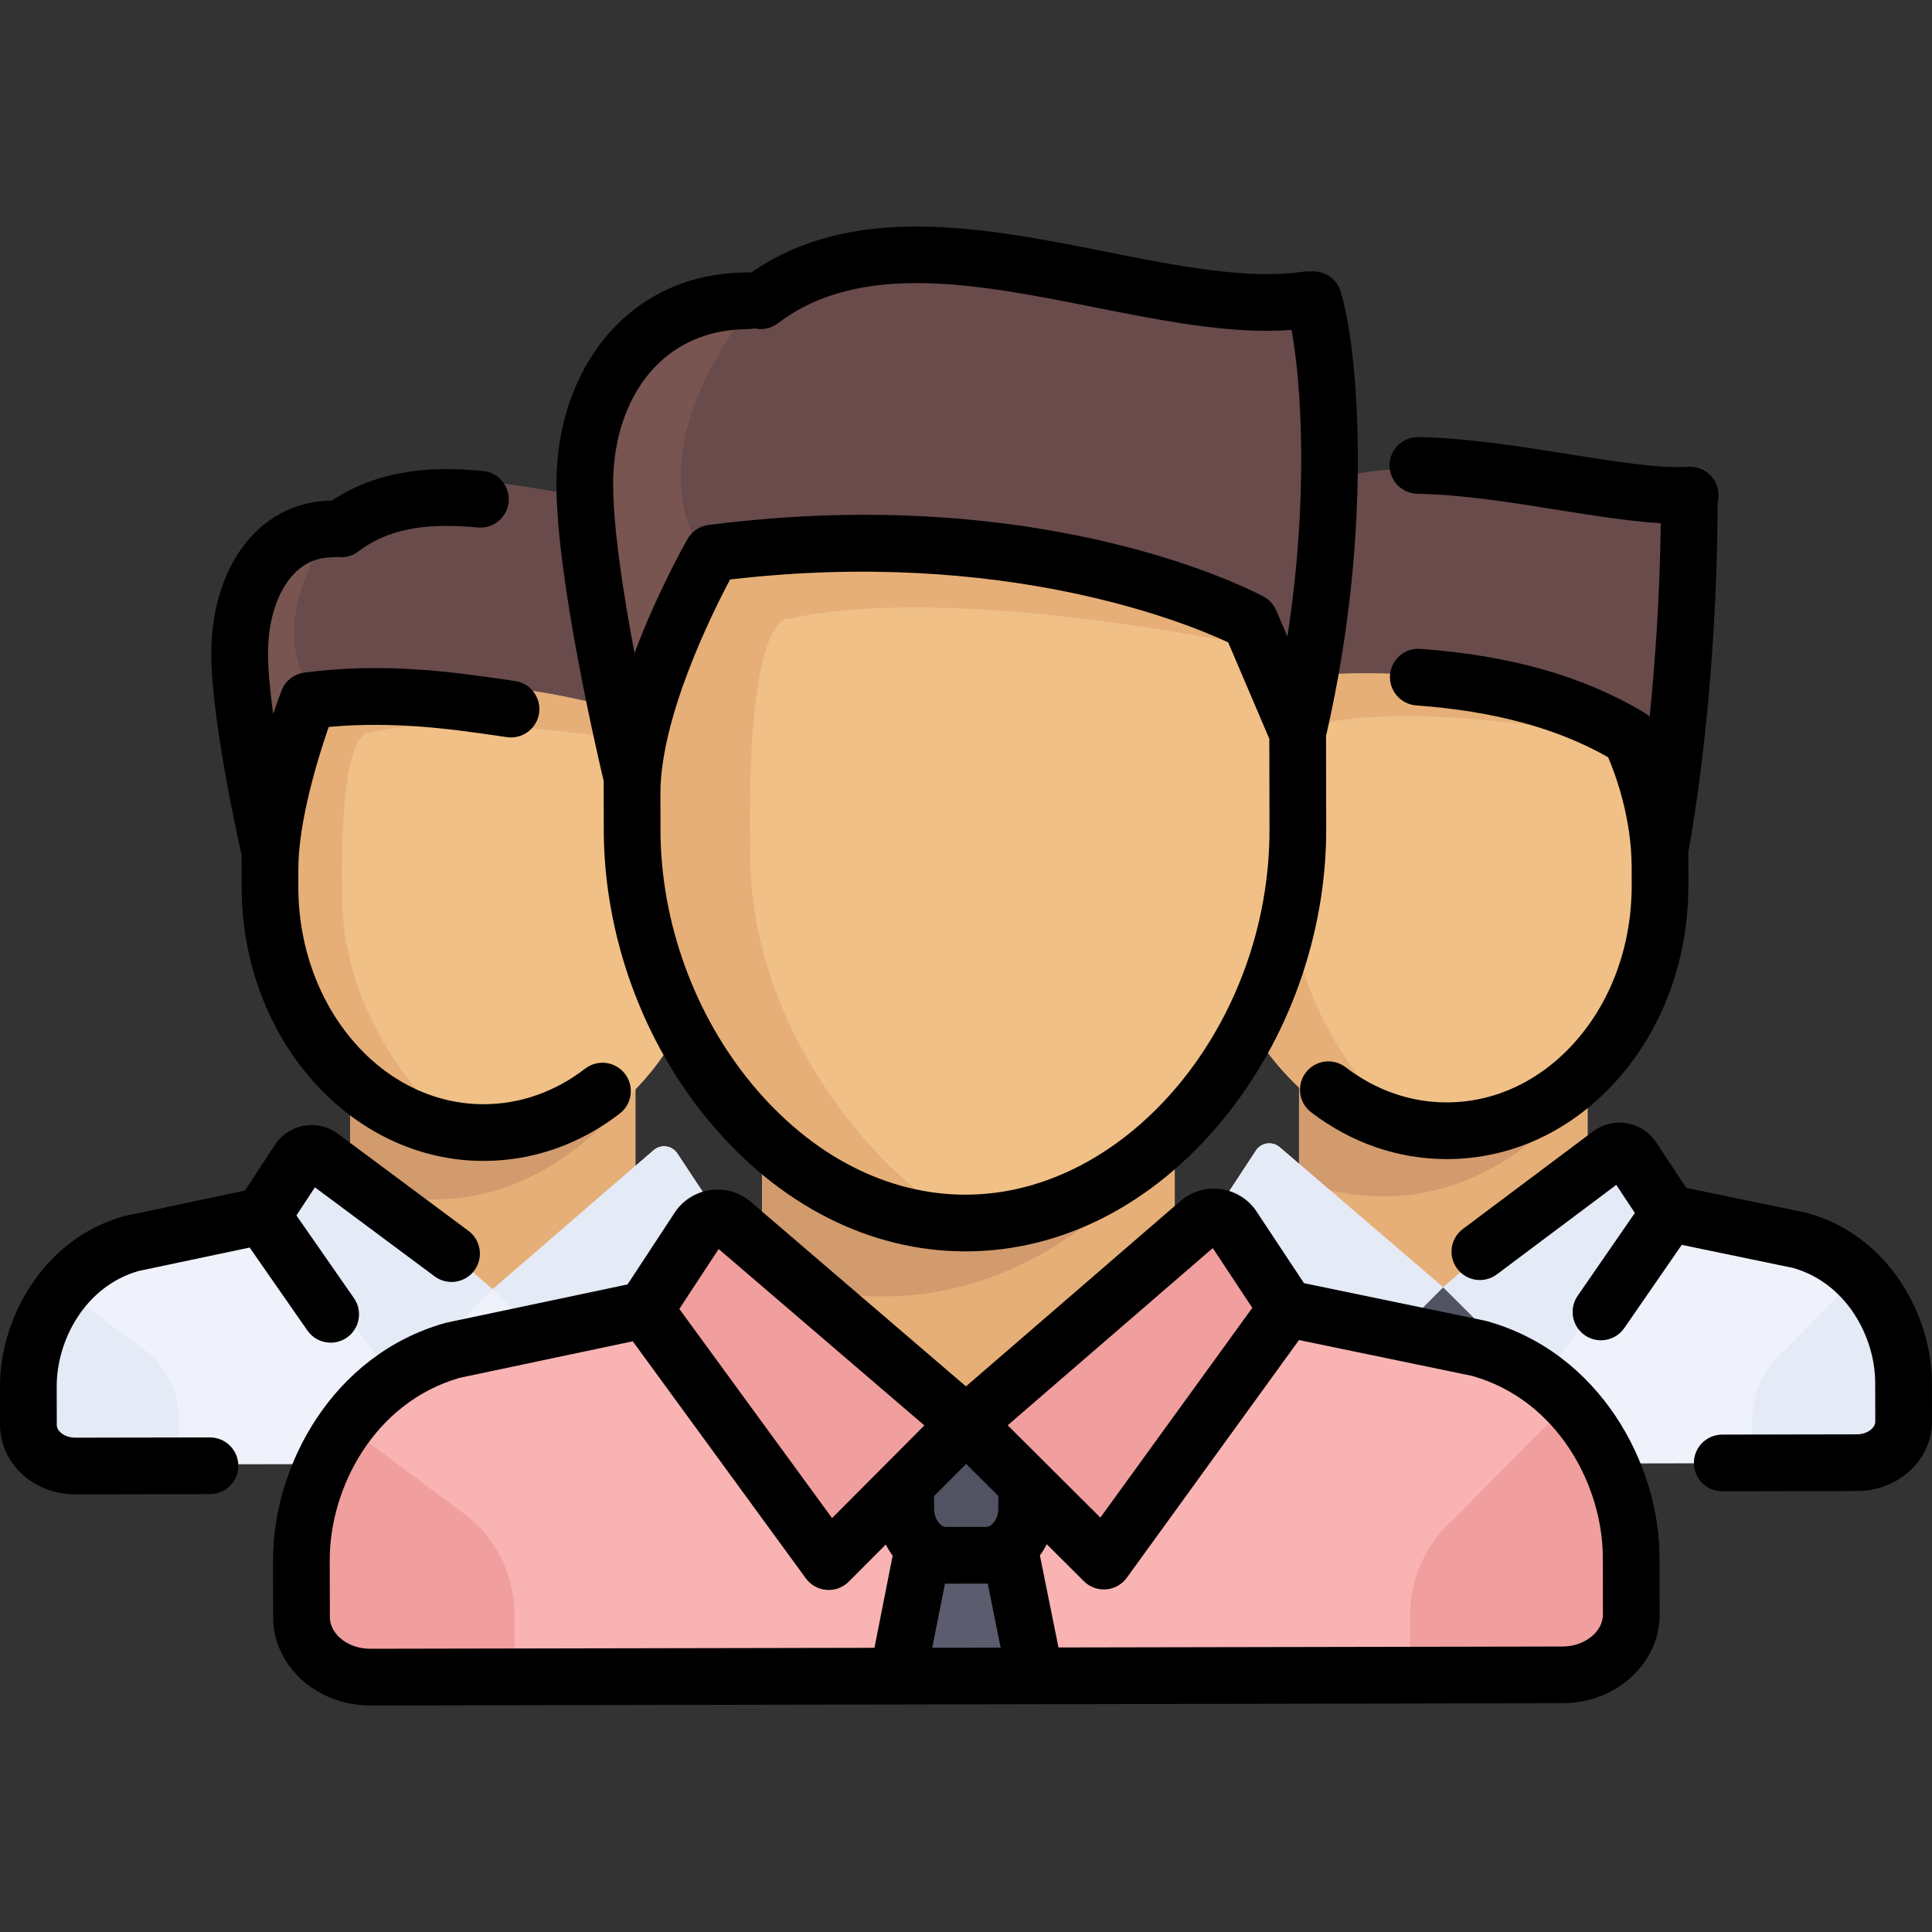 <!DOCTYPE svg PUBLIC "-//W3C//DTD SVG 1.1//EN" "http://www.w3.org/Graphics/SVG/1.1/DTD/svg11.dtd">

<!-- Uploaded to: SVG Repo, www.svgrepo.com, Transformed by: SVG Repo Mixer Tools -->
<svg width="16" height ="16" version="1.1" id="Layer_1" xmlns="http://www.w3.org/2000/svg" xmlns:xlink="http://www.w3.org/1999/xlink" viewBox="0 0 512.002 512.002" xml:space="preserve" fill="#000000">

<rect x="0" y="0" width="512.002" height="512.002" fill="#333333" stroke="none"/>

<g id="SVGRepo_bgCarrier" stroke-width="0"/>

<g id="SVGRepo_tracerCarrier" stroke-linecap="round" stroke-linejoin="round"/>

<g id="SVGRepo_iconCarrier"> <polygon style="fill:#E6AF78;" points="168.433,312.2 168.433,282.787 92.8,282.787 92.8,312.2 130.617,345.814 "/> <path style="fill:#D29B6E;" d="M92.8,282.787v31.033c47.638,17.164,75.633-25.793,75.633-25.793v-5.24H92.8V282.787z"/> <path style="fill:#EFF2FA;" d="M252.465,366.234c-0.03-16.19-10.269-33.453-27.886-38.354l-35.23-7.3l-10.005-15.109 c-1.438-1.91-4.177-2.237-6.024-0.719L130.56,341.7l0,0l0,0l-42.899-36.788c-1.853-1.51-4.591-1.172-6.022,0.742L71.692,320.8 l-35.202,7.432c-17.6,4.967-27.773,22.269-27.742,38.459l0.02,10.422c0.012,6.096,5.665,11.027,12.627,11.014l96.646-0.181 l25.212-0.047l96.646-0.181c6.962-0.013,12.597-4.966,12.585-11.061L252.465,366.234z"/> <g> <path style="fill:#E4EAF6;" d="M39.42,358.614l-22.443-16.721c-5.36,7.225-8.244,16.169-8.228,24.798l0.02,10.422 c0.012,6.096,5.665,11.027,12.627,11.014l26.033-0.049v-11.815C47.428,369.53,44.516,363.114,39.42,358.614z"/> <path style="fill:#E4EAF6;" d="M252.484,376.656l-0.019-10.422c-0.019-10.34-4.209-21.113-11.82-28.828l-21.054,21.21 c-5.097,4.5-8.008,10.916-8.008,17.649v11.506l28.316-0.053C246.862,387.704,252.496,382.751,252.484,376.656z"/> </g> <path style="fill:#785550;" d="M69.952,226.403c0.687-16.947,9.608-38.251,11.814-42.898c0.282-0.592,0.439-0.911,0.439-0.911 c6.808-0.863,13.33-1.387,19.545-1.635c1.775-0.071,3.527-0.12,5.253-0.147c47.456-0.763,75.72,14.316,75.72,14.316l8.881,20.395 c12.566-38.451,8.134-70.943,4.112-79.767c-30.577,4.295-76.133-20.909-104.614,0.162l0,0 c-18.097,0.033-30.569,15.088-30.533,33.753c0.035,18.018,8.469,54.027,8.469,54.027l0.914,5.884c-0.001-0.603-0.024-1.503,0-2.119 C69.953,227.433,69.95,226.433,69.952,226.403z"/> <path style="fill:#F0C087;" d="M191.142,239.71c0.044-0.335,0.086-0.669,0.126-1.003c1.058-8.801,2.078-19.941-1.804-28.096 c-2.417-5.077-4.498-10.33-6.741-15.482c0,0-28.264-15.08-75.72-14.316c-1.725,0.028-3.477,0.076-5.253,0.147 c-6.216,0.249-12.737,0.772-19.545,1.635c0,0-0.158,0.319-0.439,0.911c-16.369,34.502-18.966,77.377,11.047,105.862 c6.882,6.533,15.243,11.709,24.546,14.278c1.155,0.32,2.322,0.598,3.5,0.835c0.228,0.046,0.457,0.091,0.686,0.133 c2.943,0.547,5.948,0.834,9.003,0.828C165.962,305.378,187.12,270.138,191.142,239.71z"/> <path style="fill:#E6AF78;" d="M90.705,239.178c-1.026-47.425,7.1-45.039,7.1-45.039c20.045-4.488,53.234-1.32,86.794,5.381 c-0.62-1.468-1.241-2.934-1.877-4.391c0,0-28.264-15.08-75.72-14.316c-1.725,0.028-3.477,0.076-5.253,0.147 c-6.216,0.249-12.737,0.772-19.545,1.635c0,0-0.158,0.319-0.439,0.911c-16.369,34.502-18.966,77.377,11.047,105.862 c6.882,6.533,15.243,11.709,24.546,14.278c1.155,0.32,2.322,0.598,3.5,0.835c0.228,0.046,0.457,0.091,0.686,0.133 c2.935,0.546,5.933,0.832,8.98,0.828C119.512,301.693,91.466,274.342,90.705,239.178z"/> <path style="fill:#694B4B;" d="M195.715,135.757c-30.577,4.295-76.133-20.909-104.614,0.162c0,0-22.314,25.651-8.897,46.676 c6.808-0.863,13.33-1.387,19.545-1.635c0.037-0.002,0.074-0.002,0.111-0.004c1.737-0.068,3.452-0.116,5.141-0.143 c47.456-0.763,75.72,14.316,75.72,14.316l8.881,20.395C204.17,177.073,199.737,144.58,195.715,135.757z"/> <path style="fill:#E4EAF6;" d="M117.978,354.33l12.582-12.63l-42.899-36.788c-1.853-1.51-4.591-1.172-6.022,0.742L71.692,320.8 l33.703,46.159L117.978,354.33z"/> <path id="SVGCleanerId_0" style="fill:#E4EAF6;" d="M155.82,366.865l33.529-46.285l-10.005-15.109 c-1.438-1.91-4.177-2.237-6.024-0.719L130.56,341.7l12.63,12.582L155.82,366.865z"/> <g> <path id="SVGCleanerId_0_1_" style="fill:#E4EAF6;" d="M155.82,366.865l33.529-46.285l-10.005-15.109 c-1.438-1.91-4.177-2.237-6.024-0.719L130.56,341.7l12.63,12.582L155.82,366.865z"/> </g> <polygon style="fill:#E6AF78;" points="420.762,311.324 420.762,281.572 344.257,281.572 344.257,311.324 382.51,345.326 "/> <path style="fill:#D29B6E;" d="M344.257,281.572v31.391c48.187,17.361,76.505-26.09,76.505-26.09v-5.3L344.257,281.572 L344.257,281.572z"/> <path style="fill:#EFF2FA;" d="M505.763,365.981c-0.031-16.376-10.387-33.839-28.208-38.795l-35.635-7.384L431.8,304.519 c-1.455-1.932-4.225-2.262-6.094-0.728l-43.253,37.375l0,0l0,0l-43.393-37.211c-1.875-1.528-4.644-1.186-6.091,0.751l-10.062,15.32 l-35.607,7.517c-17.803,5.024-28.093,22.525-28.063,38.902l0.02,10.542c0.012,6.167,5.73,11.154,12.772,11.141l97.76-0.183 l25.503-0.048l97.76-0.183c7.043-0.013,12.742-5.023,12.73-11.189L505.763,365.981z"/> <g> <path style="fill:#E4EAF6;" d="M290.261,358.274l-22.702-16.913c-5.422,7.308-8.339,16.355-8.323,25.083l0.02,10.542 c0.012,6.167,5.73,11.154,12.772,11.141l26.333-0.049v-11.951C298.361,369.315,295.417,362.826,290.261,358.274z"/> <path style="fill:#E4EAF6;" d="M505.782,376.523l-0.02-10.542c-0.02-10.459-4.257-21.357-11.956-29.161l-21.297,21.454 c-5.156,4.552-8.101,11.041-8.101,17.852v11.639l28.643-0.054C500.094,387.699,505.794,382.689,505.782,376.523z"/> </g> <path style="fill:#785550;" d="M321.145,224.539c0.695-17.142,9.72-38.692,11.95-43.392c0.285-0.599,0.444-0.922,0.444-0.922 c6.887-0.873,13.484-1.403,19.771-1.654c1.796-0.072,3.568-0.121,5.313-0.149c48.003-0.772,76.593,14.482,76.593,14.482 l8.983,20.631c12.711-38.895,8.228-71.761,4.159-80.687c-30.929,4.344-77.011-21.151-105.82,0.163l0,0 c-18.306,0.033-30.921,15.262-30.885,34.141c0.035,18.225,8.566,54.65,8.566,54.65l0.925,5.952c-0.001-0.61-0.024-1.52,0-2.144 C321.146,225.581,321.144,224.569,321.145,224.539z"/> <path style="fill:#F0C087;" d="M443.732,237.999c0.045-0.339,0.087-0.677,0.128-1.015c1.07-8.903,2.102-20.171-1.825-28.421 c-2.445-5.136-4.55-10.449-6.819-15.661c0,0-28.59-15.254-76.593-14.482c-1.745,0.028-3.517,0.077-5.313,0.149 c-6.288,0.252-12.885,0.781-19.771,1.654c0,0-0.159,0.323-0.444,0.922c-16.558,34.9-19.185,78.27,11.174,107.082 c6.962,6.608,15.42,11.845,24.83,14.443c1.168,0.323,2.348,0.605,3.54,0.844c0.231,0.046,0.462,0.092,0.694,0.135 c2.977,0.553,6.017,0.843,9.106,0.838C418.263,304.424,439.664,268.778,443.732,237.999z"/> <path style="fill:#E6AF78;" d="M342.138,237.461c-1.037-47.972,7.182-45.558,7.182-45.558c20.276-4.54,53.847-1.336,87.794,5.443 c-0.627-1.485-1.256-2.968-1.899-4.443c0,0-28.59-15.254-76.593-14.482c-1.745,0.028-3.517,0.077-5.313,0.149 c-6.288,0.252-12.885,0.781-19.771,1.654c0,0-0.159,0.323-0.444,0.922c-16.558,34.9-19.185,78.27,11.174,107.082 c6.962,6.608,15.419,11.845,24.83,14.443c1.168,0.323,2.348,0.605,3.54,0.844c0.231,0.046,0.462,0.092,0.694,0.135 c2.969,0.552,6.001,0.841,9.083,0.837C371.277,300.696,342.907,273.031,342.138,237.461z"/> <path style="fill:#694B4B;" d="M448.359,132.847c-30.929,4.344-77.011-21.151-105.82,0.163c0,0-22.571,25.947-9,47.214 c6.887-0.873,13.484-1.403,19.771-1.654c0.038-0.002,0.075-0.002,0.113-0.004c1.757-0.069,3.492-0.118,5.2-0.145 c48.003-0.772,76.593,14.482,76.593,14.482l8.983,20.631C456.91,174.639,452.428,141.773,448.359,132.847z"/> <path style="fill:#E4EAF6;" d="M369.725,353.94l12.727-12.775l-43.393-37.211c-1.875-1.528-4.644-1.186-6.091,0.751l-10.062,15.32 l34.091,46.691L369.725,353.94z"/> <path id="SVGCleanerId_1" style="fill:#E4EAF6;" d="M408.004,366.619l33.916-46.819L431.8,304.518 c-1.455-1.932-4.225-2.262-6.094-0.728l-43.253,37.375l12.776,12.727L408.004,366.619z"/> <g> <path id="SVGCleanerId_1_1_" style="fill:#E4EAF6;" d="M408.004,366.619l33.916-46.819L431.8,304.518 c-1.455-1.932-4.225-2.262-6.094-0.728l-43.253,37.375l12.776,12.727L408.004,366.619z"/> </g> <g> <polyline style="fill:#515262;" points="390.417,365.515 374.478,364.984 369.789,387.944 395.292,387.896 390.417,365.515 "/> <path style="fill:#515262;" d="M369.733,358.191c0.009,4.676,3.841,8.494,8.517,8.485l8.501-0.016 c4.676-0.009,8.493-3.841,8.485-8.517l-0.008-4.25l-12.776-12.727l-12.727,12.776L369.733,358.191z"/> </g> <polygon style="fill:#E6AF78;" points="311.331,335.374 311.331,292.844 201.965,292.844 201.965,335.374 256.648,383.982 "/> <path style="fill:#D29B6E;" d="M201.965,292.844v44.874c68.885,24.819,109.366-37.297,109.366-37.297v-7.578H201.965z"/> <path style="fill:#f9b3b3;" d="M432.84,413.507c-0.044-23.41-14.849-48.374-40.324-55.459l-50.942-10.555l-14.467-21.846 c-2.079-2.761-6.04-3.234-8.711-1.041l-61.832,53.427l0,0l0,0l-62.032-53.195c-2.679-2.183-6.638-1.695-8.707,1.074l-14.385,21.901 L120.54,358.56c-25.45,7.182-40.16,32.201-40.116,55.611l0.028,15.07c0.017,8.815,8.191,15.946,18.258,15.927l139.75-0.263 l36.457-0.068l139.75-0.262c10.067-0.019,18.215-7.18,18.198-15.995L432.84,413.507z"/> <g> <path style="fill:#f09e9e;" d="M124.777,402.49l-32.452-24.178c-7.751,10.447-11.921,23.38-11.898,35.858l0.028,15.07 c0.017,8.815,8.191,15.946,18.258,15.927l37.643-0.071V428.01C136.358,418.274,132.148,408.997,124.777,402.49z"/> <path style="fill:#f09e9e;" d="M432.868,428.577l-0.028-15.07c-0.028-14.952-6.086-30.53-17.091-41.686l-30.444,30.67 c-7.37,6.506-11.58,15.784-11.58,25.521v16.638l40.946-0.077C424.738,444.554,432.885,437.392,432.868,428.577z"/> </g> <path style="fill:#785550;" d="M168.802,210.299c0.996-24.331,13.914-54.919,17.107-61.591c0.407-0.851,0.635-1.307,0.635-1.307 c9.859-1.238,19.303-1.991,28.303-2.348c2.572-0.102,5.108-0.172,7.607-0.211c68.72-1.096,109.648,20.555,109.648,20.555 l12.861,29.283c18.197-55.206,11.779-101.856,5.954-114.526c-44.277,6.167-109.727-29.98-150.971,0.273l-3.505,0.006 c-26.206,0.047-41.621,21.968-41.568,48.767c0.05,25.869,12.605,77.217,12.605,77.217l1.324,8.448c-0.002-0.867-0.035-2.158,0-3.043 C168.804,211.778,168.8,210.343,168.802,210.299z"/> <path style="fill:#F0C087;" d="M344.293,229.405c0.064-0.481,0.125-0.961,0.183-1.441c1.532-12.636,3.009-28.63-2.613-40.339 c-3.5-7.289-6.513-14.831-9.762-22.229c0,0-40.928-21.652-109.648-20.555c-2.499,0.04-5.035,0.109-7.607,0.211 c-9.001,0.358-18.444,1.109-28.303,2.348c0,0-0.228,0.457-0.636,1.309c-23.703,49.537-27.465,111.096,15.998,151.993 c9.967,9.378,22.073,16.812,35.545,20.5c1.673,0.459,3.362,0.859,5.068,1.197c0.331,0.066,0.662,0.131,0.994,0.192 c4.261,0.786,8.614,1.196,13.037,1.188C307.832,323.689,338.47,273.093,344.293,229.405z"/> <path style="fill:#E6AF78;" d="M198.854,228.641c-1.485-68.091,10.281-64.665,10.281-64.665 c29.027-6.443,77.086-1.896,125.684,7.726c-0.898-2.107-1.798-4.212-2.717-6.305c0,0-40.928-21.652-109.648-20.555 c-2.499,0.04-5.035,0.109-7.607,0.211c-9.001,0.358-18.444,1.109-28.303,2.348c0,0-0.228,0.457-0.636,1.309 c-23.703,49.536-27.465,111.096,15.998,151.992c9.966,9.378,22.073,16.812,35.545,20.5c1.673,0.459,3.362,0.859,5.068,1.197 c0.331,0.066,0.662,0.131,0.994,0.192c4.25,0.784,8.592,1.193,13.004,1.187C240.569,318.398,199.956,279.129,198.854,228.641z"/> <path style="fill:#694B4B;" d="M350.917,80.153c-44.277,6.167-109.727-29.98-150.971,0.273c0,0-32.83,36.789-13.403,66.974 c9.859-1.238,19.303-1.991,28.303-2.348c0.054-0.002,0.107-0.003,0.161-0.006c2.516-0.098,4.999-0.167,7.444-0.206 c68.72-1.096,109.648,20.555,109.648,20.555l12.861,29.283C363.16,139.473,356.741,92.822,350.917,80.153z"/> <path style="fill:#f09e9e;" d="M238.372,396.295l18.194-18.263l-62.032-53.195c-2.679-2.183-6.638-1.695-8.707,1.074l-14.385,21.901 l48.734,66.746L238.372,396.295z"/> <path style="fill:#E4EAF6;" d="M293.091,414.42l48.483-66.928l-14.467-21.846c-2.079-2.761-6.04-3.234-8.711-1.041l-61.832,53.427 l18.263,18.194L293.091,414.42z"/> <path style="fill:#f09e9e;" d="M293.091,414.42l48.483-66.928l-14.467-21.846c-2.079-2.761-6.04-3.234-8.711-1.041l-61.832,53.427 l18.263,18.194L293.091,414.42z"/> <polyline style="fill:#5B5D6E;" points="267.952,412.842 245.167,412.082 238.464,444.903 274.92,444.835 267.952,412.842 "/> <path style="fill:#515262;" d="M237.382,403.559c0.013,7.051,5.793,12.81,12.844,12.796l12.82-0.024 c7.051-0.013,12.81-5.793,12.796-12.844l-0.012-6.409l-19.266-19.194l-19.194,19.266L237.382,403.559z"/> <path d="M160.009,220.024c0.052,27.767,10.22,55.868,27.893,77.098c18.532,22.259,42.667,34.509,67.982,34.508 c0.048,0,0.099,0,0.147,0c25.363-0.048,49.483-12.388,67.916-34.746c17.537-21.27,27.565-49.398,27.512-77.171l-0.046-24.639 c13.091-56.831,8.118-104.773,3.804-117.985c-1.12-3.432-4.476-5.507-7.927-5.14c-0.58-0.054-1.174-0.049-1.776,0.038 c-14.988,2.171-33.325-1.476-52.738-5.336c-31.341-6.232-66.758-13.261-93.677,5.591c-0.282-0.032-0.566-0.052-0.856-0.052 c-0.005,0-0.01,0-0.015,0c-15.282,0.029-28.291,5.911-37.621,17.012c-8.508,10.123-13.178,24.047-13.15,39.207 c0.047,25.034,10.824,71.385,12.525,78.55L160.009,220.024z M256.003,316.601c-0.039,0-0.078,0-0.117,0 c-20.772,0-40.809-10.33-56.433-29.096c-15.471-18.582-24.37-43.188-24.415-67.509l-0.018-9.611c0,0,0-0.001,0-0.002 c-0.038-20.12,13.509-47.494,18.451-56.81c72.711-8.51,121.309,11.649,132.011,16.66l10.904,25.56l0.045,23.949 C336.529,271.258,298.945,316.52,256.003,316.601z M172.113,98.869c6.39-7.603,15.431-11.632,26.144-11.652 c0.577-0.001,1.136-0.073,1.675-0.197c2.099,0.479,4.387,0.059,6.233-1.349c21.761-16.594,53.238-10.335,83.68-4.281 c16.137,3.209,31.575,6.279,45.903,6.279c2.203,0,4.378-0.08,6.528-0.235c2.522,13.647,4.655,43.9-1.1,81.287l-2.962-6.943 c-0.663-1.556-1.833-2.842-3.318-3.651c-2.298-1.251-57.209-30.458-146.529-19.069c-2.466,0.124-4.819,1.454-6.142,3.753 c-0.528,0.918-7.943,13.931-14.068,30.26c-2.897-15.287-5.648-32.89-5.67-44.692C162.465,116.761,165.884,106.282,172.113,98.869z"/> <path d="M393.973,350.099c-0.161-0.044-0.325-0.084-0.489-0.118l-47.91-9.927l-12.757-19.265c-0.083-0.126-0.171-0.25-0.262-0.372 C330,317.025,325.939,315,321.692,315c-3.134,0-6.197,1.097-8.621,3.088c-0.048,0.04-0.097,0.08-0.144,0.121l-56.936,49.198 l-57.122-48.984c-0.047-0.04-0.095-0.08-0.144-0.12c-2.419-1.971-5.466-3.056-8.581-3.056c-4.268,0-8.34,2.04-10.893,5.456 c-0.09,0.121-0.177,0.245-0.26,0.372l-12.685,19.313l-47.873,10.107c-0.164,0.034-0.328,0.074-0.489,0.12 c-29.992,8.463-45.636,38.027-45.588,62.857l0.028,15.07c0.012,6.461,2.83,12.472,7.935,16.925 c4.808,4.194,11.126,6.502,17.797,6.501c0.018,0,0.037,0,0.055,0l139.713-0.262c0.01,0,0.021,0.001,0.031,0.001 c0.013,0,0.025-0.001,0.037-0.001l36.374-0.068c0.01,0,0.019,0.001,0.029,0.001c0.009,0,0.018-0.001,0.027-0.001l139.745-0.263 c14.194-0.027,25.723-10.58,25.698-23.524l-0.028-15.07C439.751,387.954,423.996,358.45,393.973,350.099z M321.393,330.758 l10.485,15.833l-40.27,55.591l-24.558-24.467L321.393,330.758z M250.424,419.672c0.097,0.002,0.193,0.017,0.292,0.017 c0.01,0,0.021,0,0.031,0l10.686-0.02c0.108,0,0.213-0.016,0.322-0.019l3.429,16.979l-18.125,0.034L250.424,419.672z M264.569,399.742c0.005,2.755-1.696,4.895-3.164,4.898l-10.686,0.02c-0.001,0-0.002,0-0.003,0c-0.837,0-1.521-0.645-1.854-1.031 c-0.84-0.971-1.323-2.376-1.326-3.855l-0.006-3.292l8.5-8.532l8.532,8.5L264.569,399.742z M190.452,331.004l54.52,46.753 l-24.466,24.558l-40.479-55.438L190.452,331.004z M98.143,436.942c-0.009,0-0.018,0-0.027,0c-3.037,0-5.847-0.993-7.917-2.798 c-1.038-0.906-2.779-2.84-2.785-5.628l-0.028-15.07c-0.036-19.101,11.772-41.778,34.409-48.299l45.89-9.689l45.869,62.82 c1.295,1.774,3.303,2.894,5.495,3.061c0.191,0.015,0.384,0.022,0.574,0.022c1.99,0,3.907-0.791,5.323-2.211l9.804-9.841 c0.522,1.043,1.127,2.039,1.82,2.975c-0.004,0.02-0.01,0.038-0.014,0.057l-4.822,24.349L98.143,436.942z M414.099,436.349 l-133.589,0.25l-4.913-24.331c-0.004-0.021-0.011-0.04-0.016-0.061c0.681-0.928,1.294-1.919,1.816-2.971l9.834,9.797 c1.415,1.409,3.323,2.191,5.303,2.191c0.2,0,0.401-0.008,0.602-0.024c2.191-0.175,4.195-1.302,5.483-3.082l45.632-62.993 l45.927,9.516c22.662,6.435,34.554,29.068,34.59,48.168l0.028,15.07C424.807,432.461,419.907,436.338,414.099,436.349z"/> <path d="M64.04,235.239c0.075,39.959,28.822,72.421,64.109,72.418c0.034,0,0.073,0,0.108,0c12.935-0.024,25.382-4.366,35.994-12.556 c3.285-2.535,3.893-7.254,1.358-10.54c-2.536-3.286-7.254-3.893-10.54-1.358c-7.967,6.148-17.248,9.407-26.841,9.425 c-0.028,0-0.052,0-0.08,0c-27.009,0-49.02-25.739-49.08-57.417l-0.009-4.712l0,0c-0.025-12.901,5.337-30.02,8.047-37.847 c17.483-1.628,33.078,0.634,45.803,2.488l1.435,0.209c0.367,0.053,0.73,0.079,1.09,0.079c3.672,0,6.883-2.694,7.427-6.434 c0.597-4.108-2.248-7.92-6.355-8.517l-1.429-0.207c-14.701-2.143-32.992-4.808-54.325-2.036c-0.03,0.003-0.059,0.006-0.089,0.01 h-0.001c-0.005,0-0.009,0.002-0.014,0.002c-0.238,0.032-0.474,0.075-0.707,0.129c-0.109,0.025-0.213,0.059-0.32,0.088 c-0.125,0.035-0.251,0.067-0.375,0.108c-0.14,0.047-0.276,0.103-0.412,0.157c-0.087,0.035-0.175,0.066-0.26,0.104 c-0.141,0.063-0.278,0.134-0.414,0.206c-0.079,0.041-0.159,0.079-0.236,0.123c-0.125,0.071-0.244,0.149-0.365,0.227 c-0.086,0.056-0.174,0.109-0.258,0.168c-0.101,0.071-0.197,0.148-0.294,0.225c-0.097,0.076-0.195,0.151-0.29,0.232 c-0.077,0.067-0.149,0.138-0.224,0.208c-0.105,0.098-0.21,0.196-0.31,0.302c-0.06,0.063-0.116,0.131-0.174,0.197 c-0.103,0.116-0.205,0.231-0.302,0.355c-0.056,0.072-0.106,0.147-0.159,0.221c-0.087,0.121-0.176,0.241-0.256,0.369 c-0.067,0.105-0.125,0.216-0.187,0.326c-0.057,0.101-0.117,0.198-0.17,0.303c-0.102,0.2-0.192,0.406-0.277,0.615 c-0.007,0.018-0.016,0.034-0.023,0.052c0,0.001-0.002,0.005-0.003,0.007c-0.007,0.018-0.013,0.035-0.02,0.052 c-0.172,0.444-1.041,2.707-2.22,6.19c-0.807-5.891-1.361-11.515-1.369-15.91c-0.014-7.579,1.798-14.348,5.106-19.058 c3.046-4.34,7.081-6.545,11.993-6.555c0.393,0,0.776-0.041,1.153-0.1c0.374,0.057,0.75,0.096,1.13,0.096 c1.588,0,3.19-0.502,4.551-1.54c7.579-5.778,17.334-7.738,31.631-6.354c4.131,0.397,7.804-2.625,8.204-6.755 c0.4-4.131-2.625-7.804-6.756-8.204c-10.819-1.047-26.483-1.3-40.045,7.83c-9.757,0.05-18.334,4.643-24.162,12.945 c-5.072,7.225-7.854,17.07-7.834,27.721c0.032,16.883,6.777,47.731,8.03,53.316L64.04,235.239z"/> <path d="M55.647,380.934c-0.005,0-0.01,0-0.015,0l-35.681,0.067c-1.459-0.01-2.866-0.476-3.828-1.315 c-0.489-0.427-1.073-1.125-1.074-2.028l-0.019-10.262c-0.023-12.08,7.392-26.408,21.61-30.55l29.521-6.233l15.304,21.989 c1.461,2.098,3.798,3.222,6.175,3.222c1.481,0,2.978-0.437,4.285-1.348c3.407-2.371,4.246-7.054,1.876-10.46l-15.247-21.907 l4.898-7.457l31.729,23.596c3.328,2.477,8.037,1.784,10.514-1.545c2.477-3.33,1.784-8.037-1.545-10.514l-34.361-25.555 c-2.427-1.905-5.555-2.779-8.623-2.402c-3.135,0.387-6.018,2.06-7.909,4.591c-0.091,0.122-0.177,0.246-0.262,0.373l-8.094,12.324 l-31.627,6.678c-0.164,0.035-0.328,0.075-0.489,0.12C11.217,328.404-0.034,349.617,0,367.426l0.019,10.261 c0.009,5.027,2.277,9.884,6.224,13.326c3.71,3.236,8.572,5.019,13.693,5.018c0.014,0,0.028,0,0.042,0l35.681-0.067 c4.15-0.008,7.508-3.379,7.5-7.528C63.153,384.289,59.791,380.934,55.647,380.934z"/> <path d="M375.628,130.852c11.82,0.213,24.871,2.3,37.493,4.318c9.704,1.551,18.991,3.024,26.994,3.486 c-0.234,19.623-1.509,37.225-2.948,51.256c-0.054-0.051-0.111-0.101-0.167-0.15c-0.109-0.097-0.22-0.188-0.334-0.279 c-0.078-0.061-0.155-0.122-0.236-0.181c-0.126-0.092-0.255-0.177-0.387-0.26c-0.052-0.033-0.099-0.071-0.152-0.103 c-0.06-0.036-0.121-0.069-0.181-0.105c-0.017-0.009-0.033-0.02-0.051-0.029c-15.99-9.591-35.37-15.106-59.241-16.851 c-4.142-0.305-7.74,2.807-8.042,6.946s2.807,7.74,6.946,8.042c20.578,1.504,37.237,6.008,50.848,13.733 c1.892,4.407,6.214,15.921,6.239,29.162l0,0l0.009,4.711c0.029,15.702-5.199,30.35-14.724,41.244 c-9.202,10.524-21.354,16.333-34.22,16.357c-9.56,0.031-18.886-3.206-26.877-9.324c-3.295-2.523-8.011-1.898-10.535,1.398 c-2.523,3.295-1.897,8.012,1.399,10.534c10.614,8.127,23.035,12.421,35.931,12.42c0.037,0,0.074,0,0.11,0 c17.255-0.032,33.416-7.666,45.505-21.494c11.927-13.642,18.474-31.812,18.438-51.164l-0.016-8.71 c1.086-5.828,7.669-43.215,7.747-92.663c0.201-0.757,0.292-1.558,0.241-2.383c-0.243-4.01-3.589-7.084-7.563-7.05 c-0.063-0.001-0.124-0.009-0.188-0.009c-0.005,0-0.01,0-0.015,0c-0.165,0-0.327,0.015-0.49,0.025 c-7.807,0.41-19.399-1.439-31.67-3.401c-12.523-2.002-26.717-4.271-39.593-4.505c-4.104-0.058-7.575,3.228-7.649,7.377 C368.175,127.352,371.478,130.777,375.628,130.852z"/> <path d="M511.981,366.464c-0.034-17.809-11.365-38.98-32.955-44.984c-0.162-0.045-0.325-0.084-0.489-0.118l-31.651-6.558 l-8.14-12.293c-0.083-0.126-0.171-0.25-0.263-0.372c-1.9-2.524-4.789-4.186-7.926-4.561c-3.069-0.367-6.193,0.52-8.613,2.434 l-34.267,25.684c-3.32,2.489-3.995,7.2-1.506,10.52c2.489,3.32,7.198,3.995,10.52,1.506l31.64-23.716l4.926,7.439l-15.165,21.964 c-2.359,3.416-1.501,8.095,1.915,10.454c1.303,0.899,2.79,1.332,4.262,1.332c2.386,0,4.732-1.133,6.191-3.246l15.222-22.046 l29.544,6.121c14.234,4.089,21.703,18.389,21.726,30.469l0.019,10.261c0.003,1.586-2.004,3.356-4.889,3.361l-35.681,0.066 c-4.15,0.008-7.508,3.378-7.5,7.529c0.008,4.145,3.37,7.5,7.514,7.499c0.005,0,0.01,0,0.015,0l35.681-0.066 c10.986-0.021,19.909-8.284,19.89-18.419L511.981,366.464z"/> </g>

</svg>
